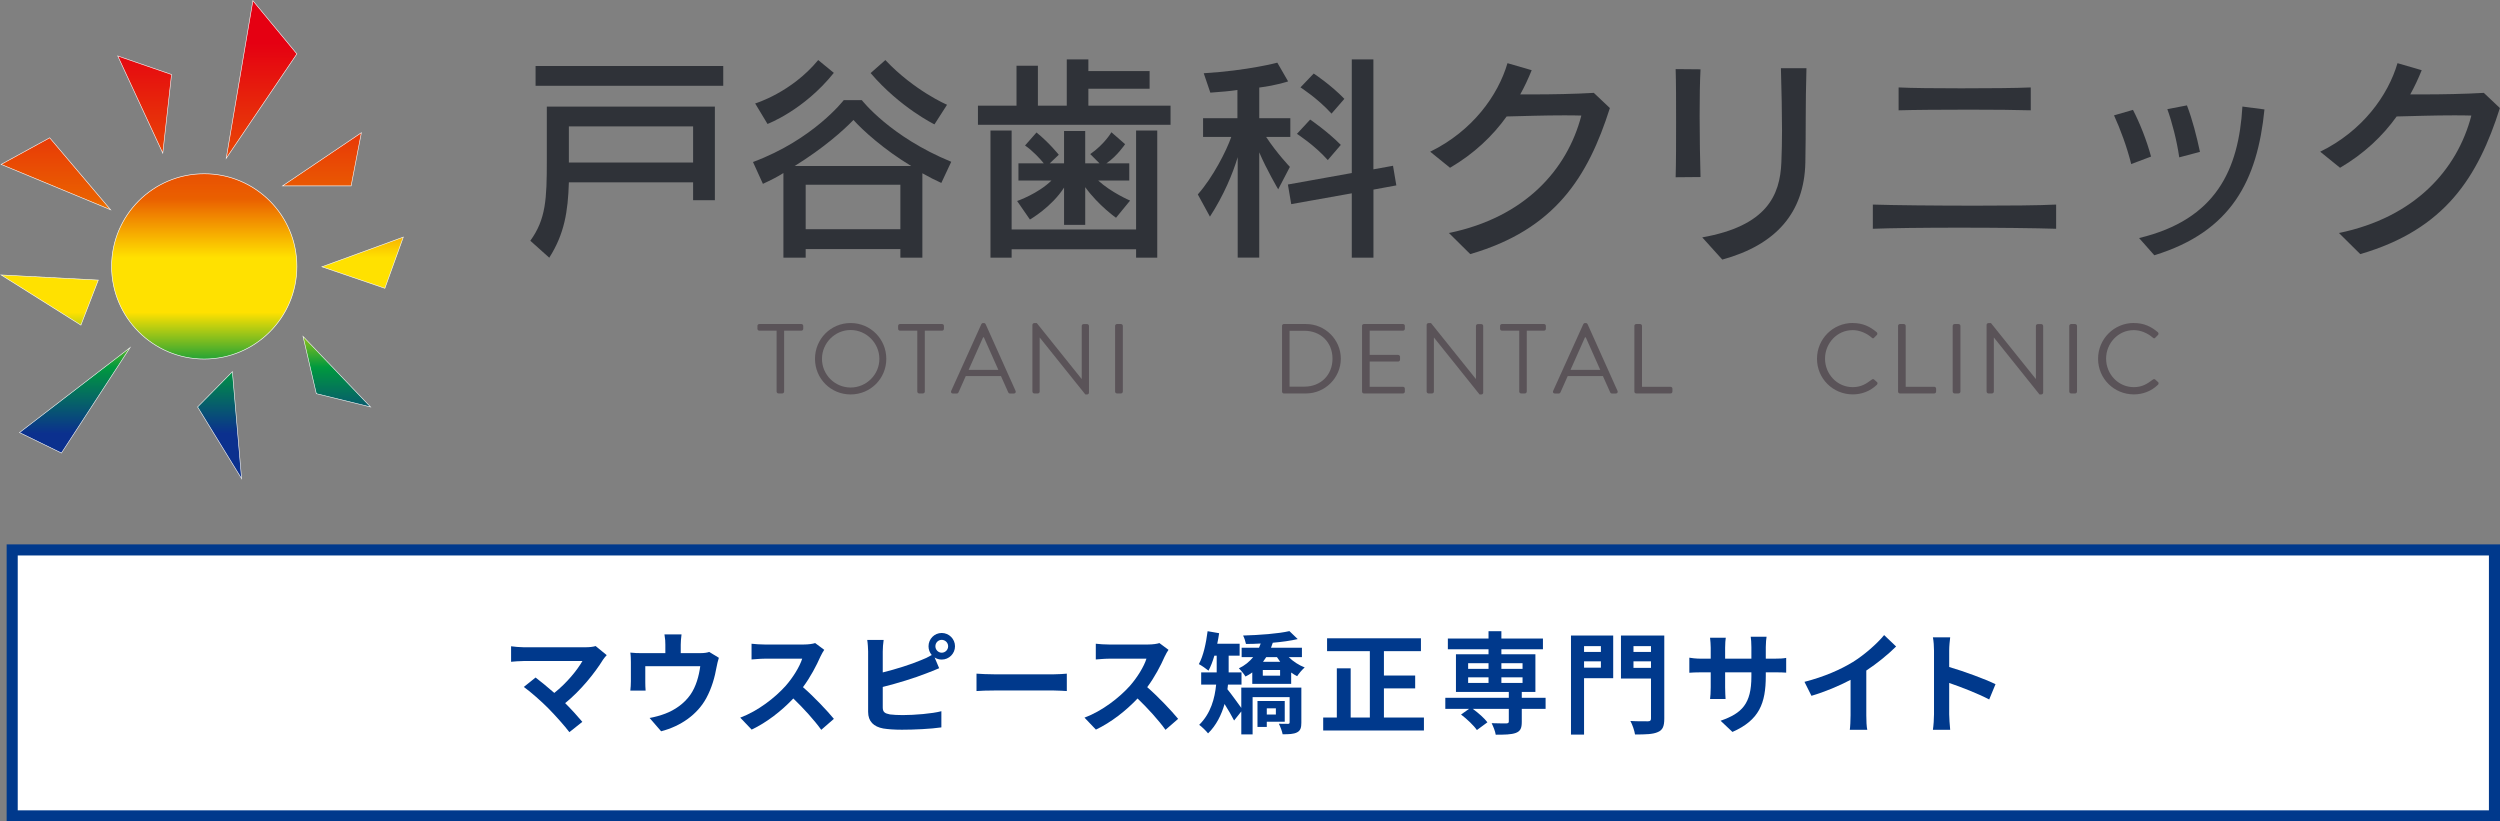 <?xml version="1.0" encoding="UTF-8"?><svg id="logo01.svg" xmlns="http://www.w3.org/2000/svg" width="451.2" height="148.25" xmlns:xlink="http://www.w3.org/1999/xlink" viewBox="0 0 451.2 148.25"><rect x="0" y="0" width="451.2" height="148.25" fill="#808080" stroke="none"/><defs><style>.cls-1{fill:url(#_名称未設定グラデーション_52-5);}.cls-1,.cls-2,.cls-3,.cls-4,.cls-5,.cls-6,.cls-7,.cls-8,.cls-9,.cls-10{stroke:#fff;stroke-miterlimit:10;}.cls-1,.cls-2,.cls-3,.cls-5,.cls-6,.cls-7,.cls-8,.cls-9,.cls-10{stroke-width:.1px;}.cls-11{fill:#00398c;}.cls-12{fill:#fff;}.cls-2{fill:url(#_名称未設定グラデーション_52);}.cls-3{fill:url(#_名称未設定グラデーション_52-2);}.cls-4{fill:url(#_名称未設定グラデーション_52-10);stroke-width:.11px;}.cls-5{fill:url(#_名称未設定グラデーション_52-6);}.cls-6{fill:url(#_名称未設定グラデーション_52-8);}.cls-13{isolation:isolate;}.cls-7{fill:url(#_名称未設定グラデーション_52-4);}.cls-14{fill:#2f3238;}.cls-8{fill:url(#_名称未設定グラデーション_52-7);}.cls-15{fill:#5a5358;}.cls-9{fill:url(#_名称未設定グラデーション_52-9);}.cls-10{fill:url(#_名称未設定グラデーション_52-3);}</style><linearGradient id="_名称未設定グラデーション_52" x1="47.21" y1="7.73" x2="47.21" y2="78.26" gradientUnits="userSpaceOnUse"><stop offset="0" stop-color="#e50012"/><stop offset=".4" stop-color="#ea6000"/><stop offset=".55" stop-color="#ffe100"/><stop offset=".69" stop-color="#ffe100"/><stop offset=".83" stop-color="#00993e"/><stop offset="1" stop-color="#0b308e"/></linearGradient><linearGradient id="_名称未設定グラデーション_52-2" x1="58.1" y1="7.73" x2="58.1" y2="78.26" xlink:href="#_名称未設定グラデーション_52"/><linearGradient id="_名称未設定グラデーション_52-3" x1="65.45" y1="7.73" x2="65.45" y2="78.26" xlink:href="#_名称未設定グラデーション_52"/><linearGradient id="_名称未設定グラデーション_52-4" x1="60.78" y1="7.73" x2="60.78" y2="78.26" xlink:href="#_名称未設定グラデーション_52"/><linearGradient id="_名称未設定グラデーション_52-5" x1="39.63" y1="7.73" x2="39.63" y2="78.26" xlink:href="#_名称未設定グラデーション_52"/><linearGradient id="_名称未設定グラデーション_52-6" x1="13.5" x2="13.5" y2="78.26" xlink:href="#_名称未設定グラデーション_52"/><linearGradient id="_名称未設定グラデーション_52-7" x1="8.97" y1="7.73" x2="8.97" y2="78.26" xlink:href="#_名称未設定グラデーション_52"/><linearGradient id="_名称未設定グラデーション_52-8" x1="10.08" y1="7.73" x2="10.08" y2="78.26" xlink:href="#_名称未設定グラデーション_52"/><linearGradient id="_名称未設定グラデーション_52-9" x1="26.11" y1="7.73" x2="26.11" y2="78.26" xlink:href="#_名称未設定グラデーション_52"/><linearGradient id="_名称未設定グラデーション_52-10" x1="36.86" y1="7.73" x2="36.86" y2="78.26" xlink:href="#_名称未設定グラデーション_52"/></defs><g id="g"><g id="_長方形_961"><rect class="cls-12" x="2.2" y="99.25" width="448" height="48"/><path class="cls-11" d="M449.2,100.25v46H3.2v-46h446M451.2,98.25H1.2v50h450v-50h0Z"/></g><g class="cls-13"><path class="cls-11" d="M108.82,119.08c-1.44,2.34-4,5.54-6.82,7.82,1.14,1.14,2.32,2.44,3.1,3.38l-2.34,1.86c-.84-1.12-2.52-3-3.82-4.32-1.16-1.18-3.2-2.98-4.4-3.84l2.12-1.7c.8.6,2.12,1.68,3.38,2.78,2.26-1.8,4.14-4.12,5.08-5.76h-10.58c-.8,0-1.88.1-2.3.14v-2.8c.52.08,1.62.18,2.3.18h11.1c.76,0,1.44-.08,1.86-.22l2,1.64c-.28.32-.52.58-.68.84Z"/><path class="cls-11" d="M122.86,116.34v1.54h3.48c.84,0,1.32-.1,1.66-.22l1.74,1.06c-.16.44-.32,1.2-.4,1.6-.34,1.92-.88,3.84-1.86,5.66-1.6,2.96-4.6,5.08-8.16,6l-2.08-2.4c.9-.16,2-.46,2.82-.78,1.66-.62,3.42-1.8,4.54-3.42,1.02-1.46,1.54-3.36,1.78-5.14h-9.92v2.92c0,.46.02,1.08.06,1.48h-2.76c.06-.5.1-1.14.1-1.68v-3.46c0-.44-.02-1.24-.1-1.72.68.08,1.28.1,2.04.1h4.28v-1.54c0-.56-.02-.98-.16-1.84h3.08c-.1.86-.14,1.28-.14,1.84Z"/><path class="cls-11" d="M148.06,118.52c-.68,1.56-1.8,3.7-3.14,5.5,1.98,1.72,4.4,4.28,5.58,5.72l-2.28,1.98c-1.3-1.8-3.16-3.84-5.04-5.66-2.12,2.24-4.78,4.32-7.52,5.62l-2.06-2.16c3.22-1.2,6.32-3.64,8.2-5.74,1.32-1.5,2.54-3.48,2.98-4.9h-6.78c-.84,0-1.94.12-2.36.14v-2.84c.54.08,1.76.14,2.36.14h7.06c.86,0,1.66-.12,2.06-.26l1.64,1.22c-.16.22-.52.84-.7,1.24Z"/><path class="cls-11" d="M169.96,114.24c1.32,0,2.4,1.08,2.4,2.4s-1.08,2.4-2.4,2.4c-.48,0-.92-.14-1.28-.38l.82,1.94c-.78.32-1.68.7-2.34.94-2.02.8-5.24,1.8-7.84,2.44v3.7c0,.86.4,1.08,1.3,1.26.6.08,1.42.12,2.32.12,2.08,0,5.32-.26,6.96-.7v2.92c-1.88.28-4.92.42-7.12.42-1.3,0-2.5-.08-3.36-.22-1.74-.32-2.74-1.28-2.74-3v-10.9c0-.44-.06-1.48-.16-2.08h2.96c-.1.6-.16,1.52-.16,2.08v3.78c2.36-.58,5.14-1.46,6.92-2.22.64-.24,1.24-.52,1.92-.92-.36-.42-.58-.98-.58-1.58,0-1.32,1.06-2.4,2.38-2.4ZM169.96,117.8c.64,0,1.16-.52,1.16-1.16s-.52-1.16-1.16-1.16-1.14.52-1.14,1.16.52,1.16,1.14,1.16Z"/><path class="cls-11" d="M179.46,121.7h10.74c.94,0,1.82-.08,2.34-.12v3.14c-.48-.02-1.5-.1-2.34-.1h-10.74c-1.14,0-2.48.04-3.22.1v-3.14c.72.06,2.18.12,3.22.12Z"/><path class="cls-11" d="M210.19,118.52c-.68,1.56-1.8,3.7-3.14,5.5,1.98,1.72,4.4,4.28,5.58,5.72l-2.28,1.98c-1.3-1.8-3.16-3.84-5.04-5.66-2.12,2.24-4.78,4.32-7.52,5.62l-2.06-2.16c3.22-1.2,6.32-3.64,8.2-5.74,1.32-1.5,2.54-3.48,2.98-4.9h-6.78c-.84,0-1.94.12-2.36.14v-2.84c.54.08,1.76.14,2.36.14h7.06c.86,0,1.66-.12,2.06-.26l1.64,1.22c-.16.22-.52.84-.7,1.24Z"/><path class="cls-11" d="M234.87,130.4c0,.94-.16,1.46-.78,1.78-.64.32-1.46.34-2.6.34-.1-.56-.42-1.38-.68-1.9.66.02,1.42.02,1.64.02s.3-.06.3-.28v-4.54h-6.68v6.72h-2.04v-4.14l-1.3,1.64c-.4-.8-1.08-1.96-1.72-2.98-.56,1.94-1.48,3.84-2.98,5.3-.32-.42-1.16-1.24-1.6-1.54,2.1-2.06,2.82-4.8,3.06-7.26h-2.7v-2.2h2.8v-3.02h-.42c-.3,1.04-.66,1.96-1.06,2.7-.38-.32-1.26-.94-1.74-1.18.82-1.48,1.3-3.76,1.58-5.94l2.08.36c-.1.64-.2,1.28-.34,1.9h4.04v2.16h-1.98v3.02h2.32v2.2h-2.44c-.02.28-.06.56-.1.84.66.8,1.9,2.54,2.5,3.36v-3.66h10.84v6.3ZM232.59,118.6c.8.78,1.84,1.46,2.88,1.86-.44.38-1.06,1.1-1.36,1.58-.36-.18-.72-.4-1.08-.66v2.04h-7.02v-2.06c-.38.28-.78.52-1.22.74-.26-.42-.84-1.14-1.2-1.48,1.04-.48,1.9-1.2,2.58-2.02h-2.08v-1.7h3.14c.1-.24.2-.5.3-.76-.92.06-1.82.08-2.66.08-.08-.42-.3-1.12-.52-1.52,2.94-.08,6.42-.34,8.36-.8l1.5,1.44c-1.28.3-2.86.52-4.5.66-.1.3-.2.6-.32.9h5.58v1.7h-2.38ZM228.63,130.26v.94h-1.68v-4.68h4.92v3.74h-3.24ZM231.03,120.92h-3.12v1.02h3.12v-1.02ZM228.53,118.6c-.18.28-.38.56-.58.84h3.1c-.2-.28-.4-.56-.58-.84h-1.94ZM228.63,127.84v1.12h1.64v-1.12h-1.64Z"/><path class="cls-11" d="M256.99,129.5v2.34h-18.18v-2.34h2.46v-8.88h2.5v8.88h3.46v-11.98h-7.72v-2.32h16.94v2.32h-6.68v4.4h5.64v2.32h-5.64v5.26h7.22Z"/><path class="cls-11" d="M278.95,127.94h-4.3v2.34c0,1.14-.24,1.68-1.08,2-.82.3-2.02.32-3.62.32-.1-.64-.44-1.48-.74-2.08,1.06.04,2.32.04,2.66.04.32-.02.44-.1.44-.36v-2.26h-6.5c1,.72,2.1,1.7,2.64,2.42l-1.9,1.4c-.54-.8-1.8-2-2.86-2.8l1.44-1.02h-4.28v-2h11.46v-1.06h-9.54v-6.8h5.88v-.9h-7.34v-1.94h7.34v-1.32h2.32v1.32h7.5v1.94h-7.5v.9h6.14v6.8h-2.46v1.06h4.3v2ZM264.97,120.72h3.68v-1.02h-3.68v1.02ZM264.97,123.26h3.68v-1.02h-3.68v1.02ZM270.97,119.7v1.02h3.82v-1.02h-3.82ZM274.79,122.24h-3.82v1.02h3.82v-1.02Z"/><path class="cls-11" d="M291.15,122.4h-5.26v10.18h-2.36v-17.88h7.62v7.7ZM285.89,116.62v1.04h3.04v-1.04h-3.04ZM288.93,120.5v-1.14h-3.04v1.14h3.04ZM300.37,129.7c0,1.36-.28,2.06-1.16,2.42-.86.4-2.18.44-4.12.44-.1-.68-.48-1.8-.84-2.44,1.26.08,2.74.06,3.16.06s.56-.14.56-.52v-7.2h-5.42v-7.76h7.82v15ZM294.81,116.62v1.04h3.16v-1.04h-3.16ZM297.97,120.54v-1.18h-3.16v1.18h3.16Z"/><path class="cls-11" d="M312.67,132.1l-2.14-2.02c3.86-1.34,5.56-3.06,5.56-7.98v-.76h-4.74v2.72c0,.88.06,1.7.08,2.1h-2.8c.06-.4.12-1.2.12-2.1v-2.72h-1.7c-1,0-1.72.04-2.16.08v-2.72c.34.06,1.16.18,2.16.18h1.7v-1.98c0-.58-.06-1.2-.12-1.8h2.84c-.06.38-.12,1.02-.12,1.8v1.98h4.74v-2.1c0-.8-.06-1.46-.12-1.86h2.86c-.06.4-.14,1.06-.14,1.86v2.1h1.48c1.06,0,1.66-.04,2.2-.14v2.66c-.44-.04-1.14-.06-2.2-.06h-1.48v.66c0,4.96-1.2,7.98-6.02,10.1Z"/><path class="cls-11" d="M334.41,119.48c2.06-1.28,4.34-3.28,5.64-4.86l2.16,2.06c-1.52,1.5-3.44,3.06-5.38,4.34v8.08c0,.88.04,2.12.18,2.62h-3.16c.08-.48.14-1.74.14-2.62v-6.4c-2.06,1.08-4.6,2.16-7.06,2.88l-1.26-2.52c3.58-.92,6.52-2.22,8.74-3.58Z"/><path class="cls-11" d="M349.05,117.42c0-.7-.06-1.7-.2-2.4h3.12c-.08.7-.18,1.58-.18,2.4v2.96c2.68.78,6.52,2.2,8.36,3.1l-1.14,2.76c-2.06-1.08-5.06-2.24-7.22-2.98v5.66c0,.58.1,1.98.18,2.8h-3.12c.12-.8.2-2,.2-2.8v-11.5Z"/></g></g><polygon class="cls-2" points="40.83 28.57 45.64 .12 53.58 9.73 40.83 28.57"/><polygon class="cls-3" points="50.99 33.55 65.22 23.95 63.37 33.55 50.99 33.55"/><polygon class="cls-10" points="58.1 48.15 72.79 42.79 69.46 52.03 58.1 48.15"/><polygon class="cls-7" points="54.69 60.71 57.09 71.05 66.88 73.45 54.69 60.71"/><polygon class="cls-1" points="41.94 67.08 35.66 73.45 43.6 86.38 41.94 67.08"/><polygon class="cls-5" points="23.47 62.74 3.52 78.07 11.09 81.76 23.47 62.74"/><polygon class="cls-8" points=".2 49.62 14.6 58.68 17.74 50.55 .2 49.62"/><polygon class="cls-6" points=".2 29.67 8.97 24.87 19.96 37.86 .2 29.67"/><polygon class="cls-9" points="21.25 10.1 30.96 13.45 29.38 27.64 21.25 10.1"/><circle class="cls-4" cx="36.86" cy="48.08" r="16.72"/><path class="cls-14" d="M125.09,36.13v-3.22h-22.42c-.16,5.25-.8,9.3-3.54,13.6l-3.42-3.06c2.82-3.9,2.98-7.51,2.98-14.51v-9.7h30.33v16.89h-3.94ZM96.66,15.49v-3.58h33.87v3.58h-33.87ZM125.09,22.81h-22.42v6.52h22.42v-6.52Z"/><path class="cls-14" d="M162.5,46.5v-1.55h-17.09v1.55h-4.02v-15.27c-.99.64-2.31,1.31-3.7,1.95l-1.79-3.94c10.93-4.06,16.38-11.17,16.38-11.17h3.26s5.09,6.6,16.14,11.13l-1.79,3.82c-1.15-.52-2.31-1.11-3.42-1.75v15.23h-3.98ZM136.3,18.67s6.52-1.95,11.37-7.83l2.82,2.31c-5.41,6.76-11.97,9.22-11.97,9.22l-2.23-3.7ZM164.45,29.96c-4.89-2.94-8.79-6.48-10.42-8.31-1.79,1.87-5.41,5.09-10.61,8.31h21.03ZM162.5,33.34h-17.09v8.03h17.09v-8.03ZM168.66,22.45s-6.2-3.02-11.53-9.26l2.66-2.35c5.21,5.53,11.13,8.07,11.13,8.07l-2.27,3.54Z"/><path class="cls-14" d="M176.5,22.53v-3.46h6.96v-7.2h3.86v7.2h5.21v-8.35h3.9v2.11h11.05v3.18h-11.05v3.06h14.83v3.46h-34.74ZM205.04,46.5v-1.51h-22.46v1.51h-3.82v-22.94h3.82v17.85h22.46v-17.85h3.82v22.94h-3.82ZM201.43,39.31s-3.14-2.19-5.57-5.53v6.8h-3.82v-6.72c-2.27,3.54-6.16,5.76-6.16,5.76l-2.31-3.34s3.78-1.31,6.2-3.7h-5.96v-3.1h4.57c-.56-.72-2.03-2.31-3.38-3.22l2.07-2.35c2.27,1.83,4.02,4.02,4.02,4.02l-1.63,1.55h2.58v-5.84h3.82v5.84h2.58l-1.67-1.67c2.58-1.79,3.82-3.94,3.82-3.94l2.47,2.15s-1.47,2.19-3.38,3.46h4.13v3.1h-5.61c2.39,2.19,5.76,3.62,5.76,3.62l-2.54,3.1Z"/><path class="cls-14" d="M223.38,46.5v-18.13c-.91,3.02-2.5,6.84-5.01,10.73l-2.19-4.01c2.74-3.1,5.17-7.87,6.04-10.38h-5.09v-3.38h6.2v-5.09c-1.27.2-3.1.36-4.89.48l-1.19-3.5c7.95-.48,13.28-1.91,13.28-1.91l1.95,3.38s-2.07.72-5.21,1.11v5.53h5.61v3.38h-4.37c1.99,3.02,4.29,5.41,4.29,5.41l-2.11,4.05s-2.15-3.66-3.42-6.68v19h-3.9ZM243.97,46.5v-11.61l-10.93,1.95-.6-3.54,11.53-2.07V10.72h3.9v19.84l3.54-.64.6,3.54-4.13.76v12.28h-3.9ZM239.64,28.89c-2.39-2.7-5.57-4.73-5.57-4.73l2.39-2.58s3.1,2.11,5.53,4.57l-2.35,2.74ZM240.31,20.5c-2.54-2.78-5.6-4.73-5.6-4.73l2.39-2.5s3.14,2.07,5.53,4.57l-2.31,2.66Z"/><path class="cls-14" d="M261.51,42.05c13.68-2.82,21.35-11.41,23.89-21.19-.99-.04-2.07-.04-3.22-.04-3.34,0-7.08.12-10.26.2-2.54,3.54-5.88,6.72-10.22,9.26l-3.58-2.9c7.63-3.74,12.24-10.14,13.95-15.98l4.37,1.27c-.6,1.47-1.27,2.94-2.07,4.37h2.07c3.7,0,7.87-.08,11.21-.28l2.9,2.74c-3.94,12.4-9.86,21.9-25.2,26.36l-3.86-3.82Z"/><path class="cls-14" d="M302.42,31.99c.08-2.66.08-6.32.08-9.94s0-7.2-.08-9.58l4.49.04c-.12,2.19-.16,5.25-.16,8.47,0,3.94.08,8.03.16,10.97l-4.49.04ZM307.23,42.84c11.65-2.07,14.03-7.59,14.27-13.52.08-1.95.12-3.82.12-5.76,0-3.26-.08-6.76-.2-11.25h4.61c-.2,6.76-.08,11.49-.2,17.05-.2,9.02-5.29,14.83-14.99,17.49l-3.62-4.01Z"/><path class="cls-14" d="M371.08,41.29c-3.58-.12-10.69-.2-17.57-.2-6.36,0-12.52.08-15.5.2v-4.37c3.5.12,11.17.2,18.49.2,5.88,0,11.49-.04,14.59-.2v4.37ZM366.51,19.91c-2.39-.08-6.72-.12-11.13-.12-4.93,0-10.02.04-12.72.12v-4.13c2.35.12,6.76.16,11.29.16,4.97,0,10.02-.04,12.56-.16v4.13Z"/><path class="cls-14" d="M384.64,29.61c-.76-3.06-1.95-6.28-3.1-8.79l3.42-.99c1.23,2.39,2.46,5.45,3.26,8.43l-3.58,1.35ZM386.07,42.96c13.95-3.34,17.97-12.4,18.64-23.73l3.98.52c-1.27,12.8-5.96,22.06-19.88,26.32l-2.74-3.1ZM393.31,28.41c-.44-3.06-1.31-6.4-2.15-8.71l3.54-.68c.99,2.58,1.75,5.57,2.35,8.39l-3.74.99Z"/><path class="cls-14" d="M422.14,42.05c13.68-2.82,21.35-11.41,23.89-21.19-.99-.04-2.07-.04-3.22-.04-3.34,0-7.08.12-10.26.2-2.54,3.54-5.88,6.72-10.22,9.26l-3.58-2.9c7.63-3.74,12.24-10.14,13.95-15.98l4.37,1.27c-.6,1.47-1.27,2.94-2.07,4.37h2.07c3.7,0,7.87-.08,11.21-.28l2.9,2.74c-3.94,12.4-9.86,21.9-25.2,26.36l-3.86-3.82Z"/><path class="cls-15" d="M140.15,59.68h-3.11c-.2,0-.34-.16-.34-.34v-.52c0-.18.14-.34.34-.34h7.59c.2,0,.34.16.34.34v.52c0,.18-.14.34-.34.34h-3.11v10.99c0,.18-.16.34-.34.34h-.68c-.18,0-.34-.16-.34-.34v-10.99Z"/><path class="cls-15" d="M153.52,58.3c3.58,0,6.44,2.88,6.44,6.46s-2.86,6.43-6.44,6.43-6.43-2.85-6.43-6.43,2.85-6.46,6.43-6.46ZM153.52,69.94c2.85,0,5.19-2.33,5.19-5.17s-2.34-5.21-5.19-5.21-5.17,2.36-5.17,5.21,2.33,5.17,5.17,5.17Z"/><path class="cls-15" d="M165.54,59.68h-3.11c-.2,0-.34-.16-.34-.34v-.52c0-.18.14-.34.34-.34h7.59c.2,0,.34.16.34.34v.52c0,.18-.14.34-.34.34h-3.11v10.99c0,.18-.16.34-.34.34h-.68c-.18,0-.34-.16-.34-.34v-10.99Z"/><path class="cls-15" d="M171.67,70.55l5.44-12.04c.05-.11.14-.2.3-.2h.18c.16,0,.25.09.3.2l5.4,12.04c.11.23-.04.47-.3.47h-.72c-.16,0-.27-.11-.3-.2l-1.32-2.95h-6.35l-1.31,2.95c-.04.09-.14.2-.3.2h-.72c-.27,0-.41-.23-.3-.47ZM180.18,66.75c-.88-1.95-1.74-3.92-2.61-5.87h-.14l-2.61,5.87h5.37Z"/><path class="cls-15" d="M186.33,58.63c0-.18.16-.32.34-.32h.45l8.07,10.06h.04v-9.54c0-.18.14-.34.34-.34h.63c.18,0,.34.16.34.34v12.04c0,.18-.16.32-.34.32h-.32l-8.22-10.26h-.02v9.74c0,.18-.14.34-.34.34h-.63c-.18,0-.34-.16-.34-.34v-12.04Z"/><path class="cls-15" d="M201.25,58.82c0-.18.16-.34.34-.34h.72c.18,0,.34.16.34.34v11.85c0,.18-.16.34-.34.34h-.72c-.18,0-.34-.16-.34-.34v-11.85Z"/><path class="cls-15" d="M231.38,58.82c0-.18.14-.34.32-.34h4.01c3.45,0,6.28,2.81,6.28,6.25s-2.83,6.28-6.28,6.28h-4.01c-.18,0-.32-.16-.32-.34v-11.85ZM235.42,69.78c2.94,0,5.07-2.09,5.07-5.05s-2.13-5.03-5.07-5.03h-2.68v10.08h2.68Z"/><path class="cls-15" d="M245.82,58.82c0-.18.14-.34.34-.34h7.05c.2,0,.34.16.34.34v.52c0,.18-.14.34-.34.34h-6.01v4.37h5.14c.18,0,.34.16.34.34v.52c0,.2-.16.34-.34.34h-5.14v4.56h6.01c.2,0,.34.16.34.34v.52c0,.18-.14.34-.34.34h-7.05c-.2,0-.34-.16-.34-.34v-11.85Z"/><path class="cls-15" d="M257.48,58.63c0-.18.16-.32.34-.32h.45l8.07,10.06h.04v-9.54c0-.18.14-.34.34-.34h.63c.18,0,.34.16.34.34v12.04c0,.18-.16.32-.34.32h-.32l-8.22-10.26h-.02v9.74c0,.18-.14.34-.34.34h-.63c-.18,0-.34-.16-.34-.34v-12.04Z"/><path class="cls-15" d="M274.18,59.68h-3.11c-.2,0-.34-.16-.34-.34v-.52c0-.18.14-.34.34-.34h7.59c.2,0,.34.16.34.34v.52c0,.18-.14.34-.34.34h-3.11v10.99c0,.18-.16.34-.34.34h-.68c-.18,0-.34-.16-.34-.34v-10.99Z"/><path class="cls-15" d="M280.31,70.55l5.44-12.04c.05-.11.14-.2.3-.2h.18c.16,0,.25.09.3.2l5.4,12.04c.11.23-.04.47-.3.47h-.72c-.16,0-.27-.11-.3-.2l-1.32-2.95h-6.35l-1.31,2.95c-.04.09-.14.2-.3.2h-.72c-.27,0-.41-.23-.3-.47ZM288.81,66.75c-.88-1.95-1.74-3.92-2.61-5.87h-.14l-2.61,5.87h5.37Z"/><path class="cls-15" d="M294.97,58.82c0-.18.14-.34.34-.34h.7c.18,0,.34.16.34.34v10.99h5.15c.2,0,.34.16.34.34v.52c0,.18-.14.34-.34.34h-6.19c-.2,0-.34-.16-.34-.34v-11.85Z"/><path class="cls-15" d="M334.38,58.3c1.81,0,3.11.63,4.33,1.66.14.14.16.36.02.5l-.48.48c-.14.18-.29.16-.46-.02-.93-.81-2.2-1.34-3.42-1.34-2.83,0-4.99,2.38-4.99,5.15s2.17,5.14,4.99,5.14c1.56,0,2.47-.63,3.42-1.34.18-.14.32-.13.43-.05l.54.48c.14.11.11.36-.02.48-1.22,1.18-2.76,1.74-4.35,1.74-3.58,0-6.46-2.85-6.46-6.43s2.88-6.46,6.46-6.46Z"/><path class="cls-15" d="M342.56,58.82c0-.18.14-.34.34-.34h.7c.18,0,.34.16.34.34v10.99h5.15c.2,0,.34.16.34.34v.52c0,.18-.14.34-.34.34h-6.19c-.2,0-.34-.16-.34-.34v-11.85Z"/><path class="cls-15" d="M352.42,58.82c0-.18.16-.34.34-.34h.72c.18,0,.34.16.34.34v11.85c0,.18-.16.34-.34.34h-.72c-.18,0-.34-.16-.34-.34v-11.85Z"/><path class="cls-15" d="M358.54,58.63c0-.18.16-.32.34-.32h.45l8.07,10.06h.04v-9.54c0-.18.14-.34.34-.34h.63c.18,0,.34.16.34.34v12.04c0,.18-.16.32-.34.32h-.32l-8.22-10.26h-.02v9.74c0,.18-.14.34-.34.34h-.63c-.18,0-.34-.16-.34-.34v-12.04Z"/><path class="cls-15" d="M373.46,58.82c0-.18.16-.34.34-.34h.72c.18,0,.34.16.34.34v11.85c0,.18-.16.34-.34.34h-.72c-.18,0-.34-.16-.34-.34v-11.85Z"/><path class="cls-15" d="M385.12,58.3c1.81,0,3.11.63,4.33,1.66.14.14.16.36.02.5l-.48.48c-.14.18-.29.16-.47-.02-.93-.81-2.2-1.34-3.42-1.34-2.83,0-4.99,2.38-4.99,5.15s2.17,5.14,4.99,5.14c1.56,0,2.47-.63,3.42-1.34.18-.14.32-.13.43-.05l.54.48c.14.11.11.36-.02.48-1.22,1.18-2.76,1.74-4.35,1.74-3.58,0-6.46-2.85-6.46-6.43s2.88-6.46,6.46-6.46Z"/></svg>